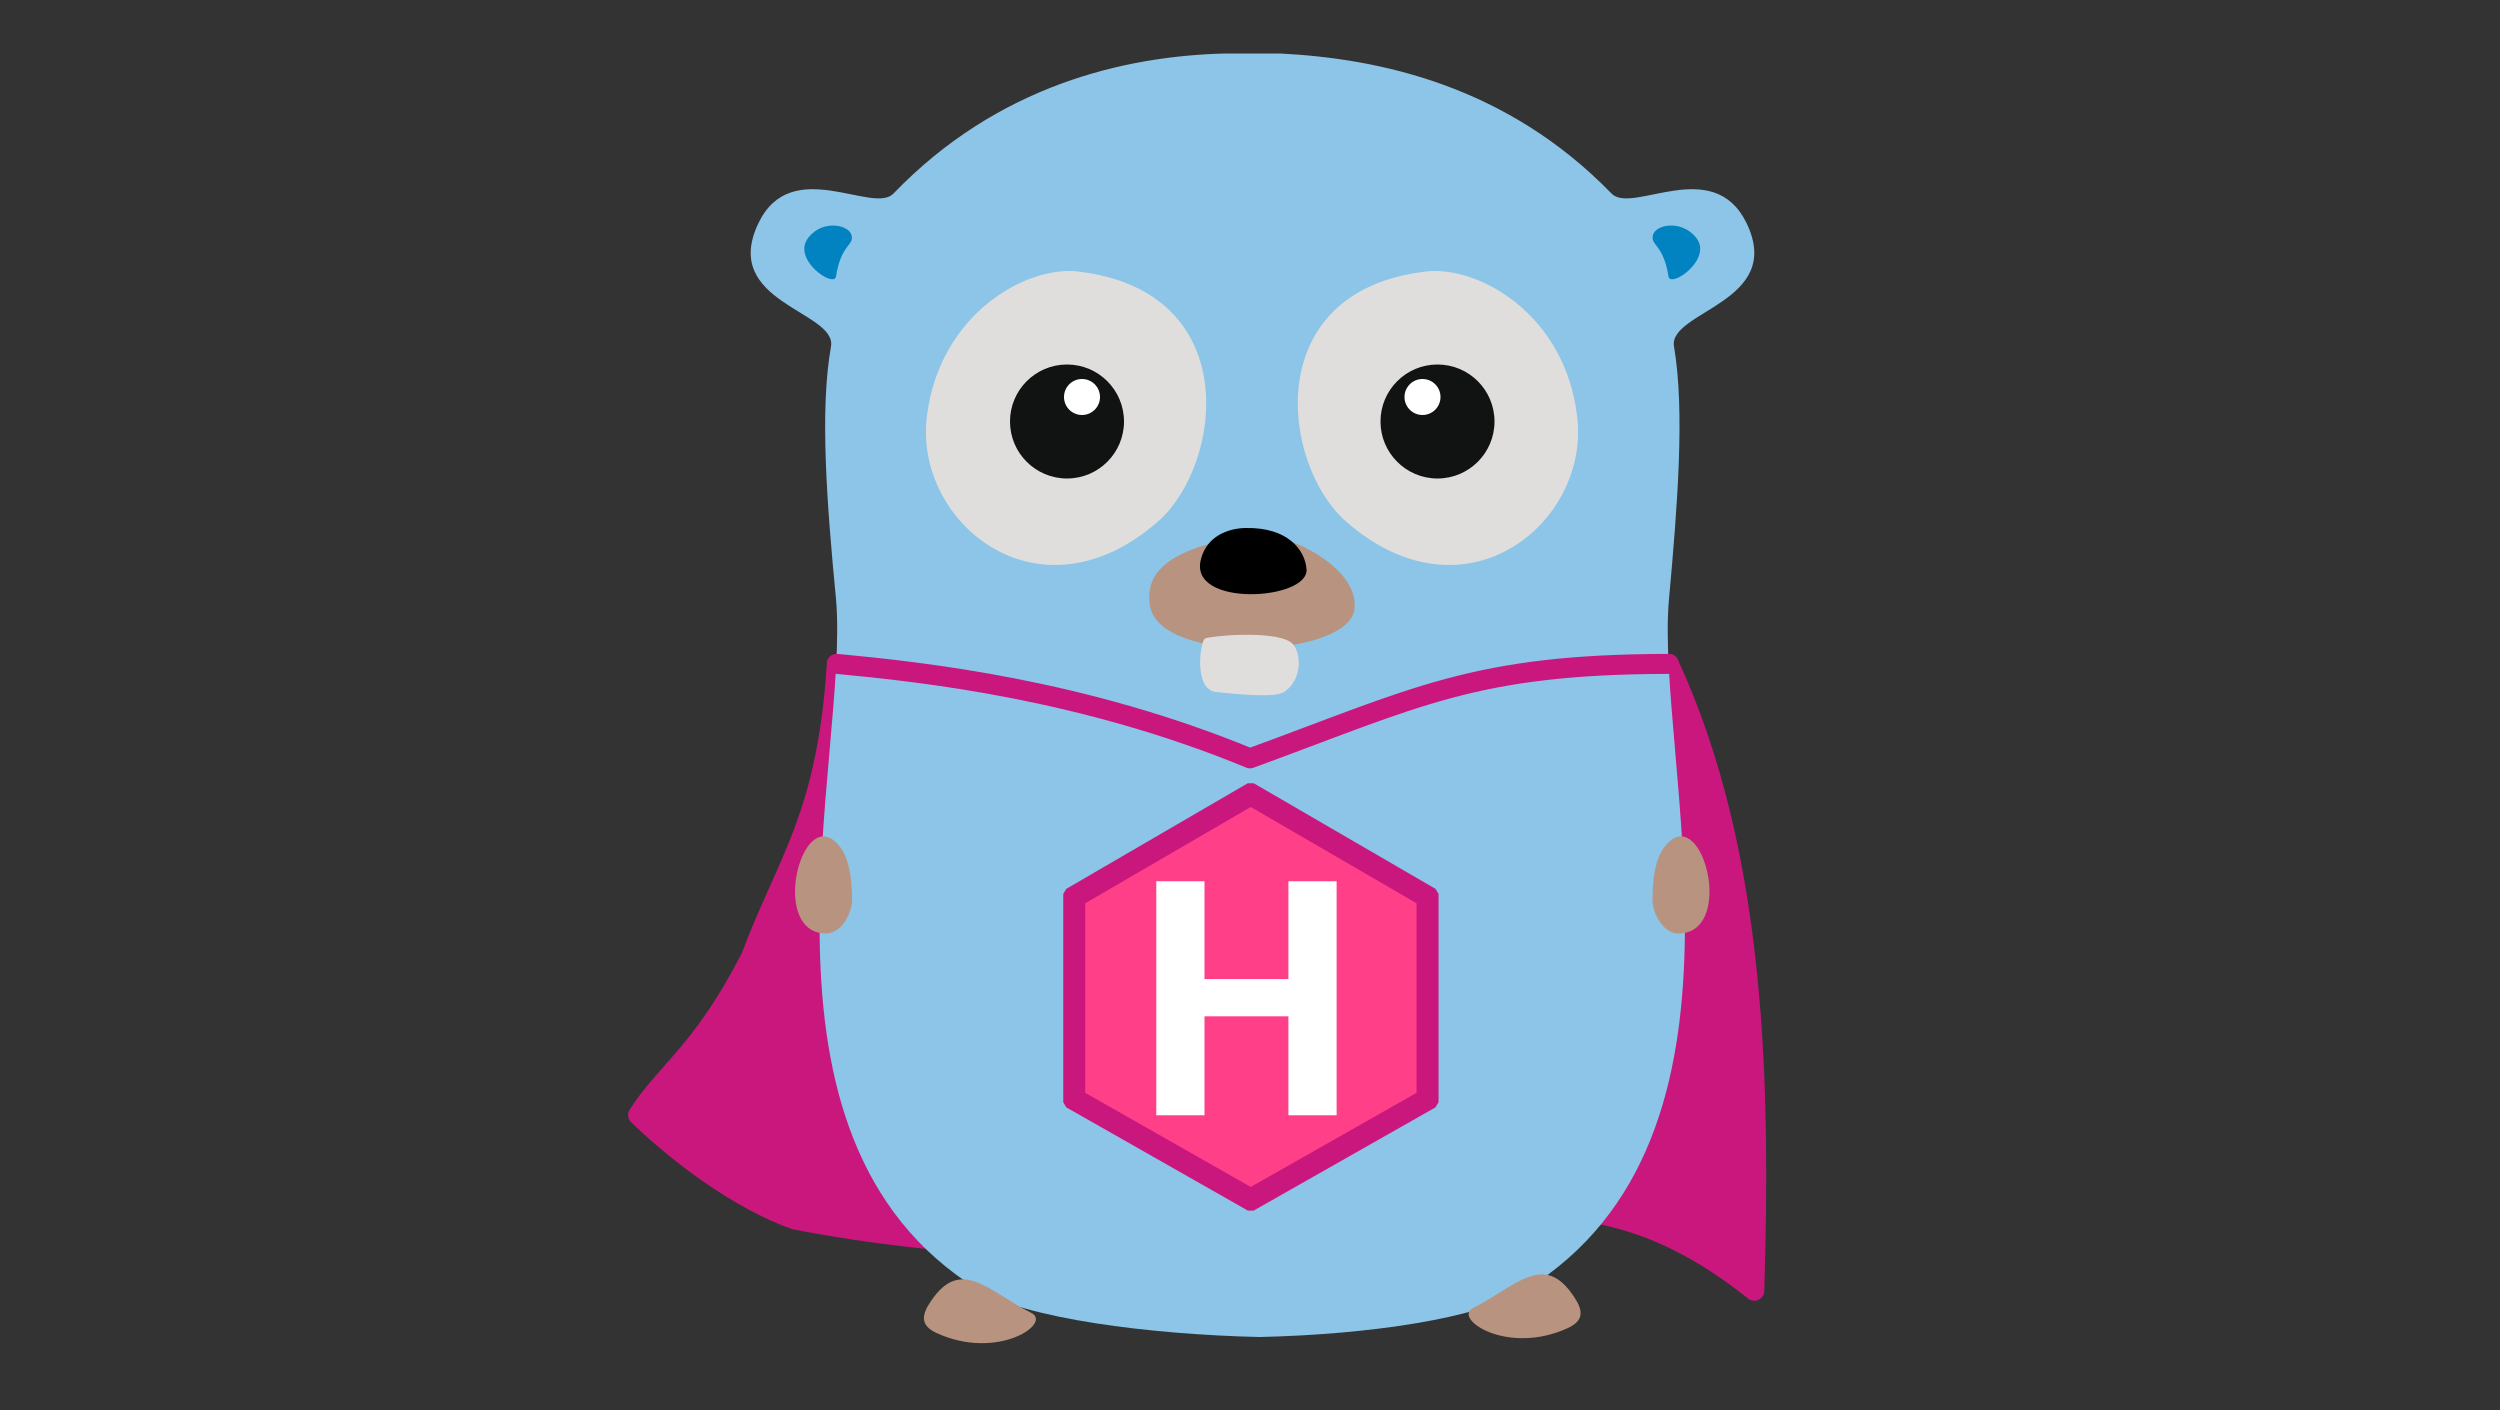 <svg width="100%" height="100%" viewBox="0 0 500 282" version="1.1" xmlns="http://www.w3.org/2000/svg" xmlns:xlink="http://www.w3.org/1999/xlink" xml:space="preserve" style="fill-rule:evenodd;clip-rule:evenodd;stroke-linecap:round;stroke-linejoin:round;stroke-miterlimit:1.5;">
    <rect x="0" y="0" width="500" height="282" fill="#333333" stroke="none"/>
    <path d="M167.376,132.778C165.4,163.47 157.387,172.184 150.142,191.552C140.361,210.573 133.102,214.357 127.626,223.012C131.508,226.814 144.79,238.814 159.006,243.911C199.917,251.86 250.261,251.499 284.105,243.911C312.297,238.453 330.566,241.986 350.858,258.146C352.025,218.523 351.604,171.276 333.752,132.778" style="fill:rgb(201,23,126);stroke:rgb(201,23,126);stroke-width:4px;"/>
    <g transform="matrix(1,0,0,1,142,0)">
        <path d="M207.3,44.6C200.6,30.9 184.4,43 180.3,38.7C159.3,17.1 133.9,11.7 114,10.7L103,10.7C83,11.2 57.6,17 36.7,38.7C32.6,43 16.3,30.9 9.7,44.6C2,60.6 25.4,62.2 24.2,69.3C21.9,82.1 23.4,101.1 25.2,119.8C28,151.5 4.3,227.4 53.6,257.9C62.9,263.7 88,266.9 109.8,267.4L110,267.4C131.8,266.9 153.9,263.7 163.2,257.9C212.6,227.4 188.9,151.5 191.8,119.8C193.5,101.1 195,82.1 192.8,69.3C191.6,62.2 215,60.5 207.3,44.6Z" style="fill:rgb(140,197,231);fill-rule:nonzero;"/>
    </g>
    <g transform="matrix(1,0,0,1,142,0)">
        <path d="M143.2,54.3C109.8,58.2 114.3,93 127.2,104.3C151.2,125.3 176.2,104.3 173.4,83.1C170.9,62.7 153.6,53.1 143.2,54.3Z" style="fill:rgb(224,222,220);fill-rule:nonzero;"/>
    </g>
    <g transform="matrix(1,0,0,1,142,0)">
        <path d="M145.5,72.9C151.792,72.9 156.9,78.008 156.9,84.3C156.9,90.592 151.792,95.7 145.5,95.7C139.208,95.7 134.1,90.592 134.1,84.3C134.1,78.008 139.208,72.9 145.5,72.9ZM71.356,72.746C77.648,72.746 82.756,77.854 82.756,84.146C82.756,90.438 77.648,95.546 71.356,95.546C65.064,95.546 59.956,90.438 59.956,84.146C59.956,77.854 65.064,72.746 71.356,72.746Z" style="fill:rgb(17,18,18);"/>
    </g>
    <g transform="matrix(1,0,0,1,142,0)">
        <path d="M142.5,75.8C144.487,75.8 146.1,77.413 146.1,79.4C146.1,81.387 144.487,83 142.5,83C140.513,83 138.9,81.387 138.9,79.4C138.9,77.413 140.513,75.8 142.5,75.8ZM74.274,75.192C76.261,75.192 77.874,76.805 77.874,78.792C77.874,80.779 76.261,82.392 74.274,82.392C72.287,82.392 70.674,80.779 70.674,78.792C70.674,76.805 72.287,75.192 74.274,75.192Z" style="fill:white;"/>
    </g>
    <g transform="matrix(1,0,0,1,142,0)">
        <path d="M108.5,107C92.5,109.4 86.8,114 88,121.2C90,133 127.7,131.7 128.9,121.8C129.9,113.3 114.8,106.1 108.5,107Z" style="fill:rgb(184,147,127);fill-rule:nonzero;"/>
    </g>
    <g transform="matrix(1,0,0,1,142,0)">
        <path d="M98.2,111.8C95.5,121.6 119.9,120.1 119.3,113.8C119,110.1 115.7,105.4 107,105.6C103.6,105.7 99.4,107.2 98.2,111.8Z" style="fill-rule:nonzero;"/>
    </g>
    <g transform="matrix(1,0,0,1,142,0)">
        <path d="M99,127.7C98.1,128.1 96.6,137.9 101.2,138.4C104.3,138.7 112.8,139.7 114.8,138.4C118.7,135.9 118.3,129.9 116.1,128.4C112.4,126 100,127.2 99,127.7ZM73.6,54.3C107,58.2 102.5,93 89.6,104.3C65.6,125.3 40.6,104.3 43.4,83.1C46,62.7 63.3,53.1 73.6,54.3Z" style="fill:rgb(224,222,220);fill-rule:nonzero;"/>
    </g>
    <g transform="matrix(1,0,0,1,142,0)">
        <circle cx="71.4" cy="84.3" r="11.4" style="fill:rgb(17,18,18);"/>
    </g>
    <g transform="matrix(1,0,0,1,142,0)">
        <circle cx="74.4" cy="79.4" r="3.6" style="fill:white;"/>
    </g>
    <g transform="matrix(1,0,0,1,142,0)">
        <path d="M193.6,186.7C204.6,186.8 199.2,163.2 192.4,167.9C189.1,170.2 188.5,175.5 188.5,180C188.5,182.5 190.5,186.6 193.6,186.7ZM23.3,186.7C12.3,186.8 17.7,163.2 24.5,167.9C27.8,170.2 28.4,175.5 28.4,180C28.4,182.5 26.4,186.6 23.3,186.7ZM172.7,259.2C166.7,250.3 161.3,257.2 152.6,261.6C148.5,263.7 159.4,271.2 171.6,265.6C174.8,264.1 174.7,262.1 172.7,259.2ZM44.2,260.2C50.2,251.3 55.6,258.2 64.3,262.6C68.4,264.7 57.5,272.2 45.3,266.6C42.1,265.1 42.2,263.1 44.2,260.2Z" style="fill:rgb(184,147,127);fill-rule:nonzero;"/>
    </g>
    <g transform="matrix(1,0,0,1,142,0)">
        <path d="M188.6,47C188,49.1 190.7,48.8 191.7,55.3C192.1,57.7 200.7,51.8 197.2,47.5C194.3,43.9 189.1,44.9 188.6,47ZM28.3,47C28.9,49.1 26.2,48.8 25.2,55.3C24.8,57.7 16.2,51.8 19.7,47.5C22.5,43.9 27.7,44.9 28.3,47Z" style="fill:rgb(0,131,192);fill-rule:nonzero;"/>
    </g>
    <g transform="matrix(0.22,0,0,0.22,206.037,155.985)">
        <g>
            <g transform="matrix(1.909,0,0,1.909,-27.865,-56)">
                <path id="hugo-badge" d="M119.631,36.154L203.822,85.066L203.822,181.395L119.631,229.184L35.578,181.395L35.578,85.066L119.631,36.154Z" style="fill:rgb(255,64,136);"/>
                <path d="M207.664,81.239L209.061,83.666L209.061,182.809L207.638,185.253L121.013,234.423L118.245,234.422L31.761,185.251L30.34,182.808L30.34,83.667L31.735,81.242L118.217,30.916L121.041,30.915L207.664,81.239ZM40.817,88.078L40.817,178.348L119.633,223.159L198.584,178.345L198.584,88.081L119.633,42.214L40.817,88.078Z" style="fill:rgb(201,23,126);"/>
            </g>
            <g transform="matrix(1.79,0,0,2.028,-42.262,88.76)">
                <path d="M179.238,106.552L154.758,106.552L154.758,62.2L112.134,62.2L112.134,106.552L87.654,106.552L87.654,1.648L112.134,1.648L112.134,45.496L154.758,45.496L154.758,1.648L179.238,1.648L179.238,106.552Z" style="fill:white;fill-rule:nonzero;"/>
            </g>
        </g>
    </g>
    <g transform="matrix(1,0,0,1,-0.124,3.264)">
        <path d="M167.5,129.514C184.792,131.141 216.708,134.608 250.124,148.407C283.576,136.181 294.915,129.585 333.876,129.514" style="fill:none;stroke:rgb(201,23,126);stroke-width:4px;"/>
    </g>
</svg>
